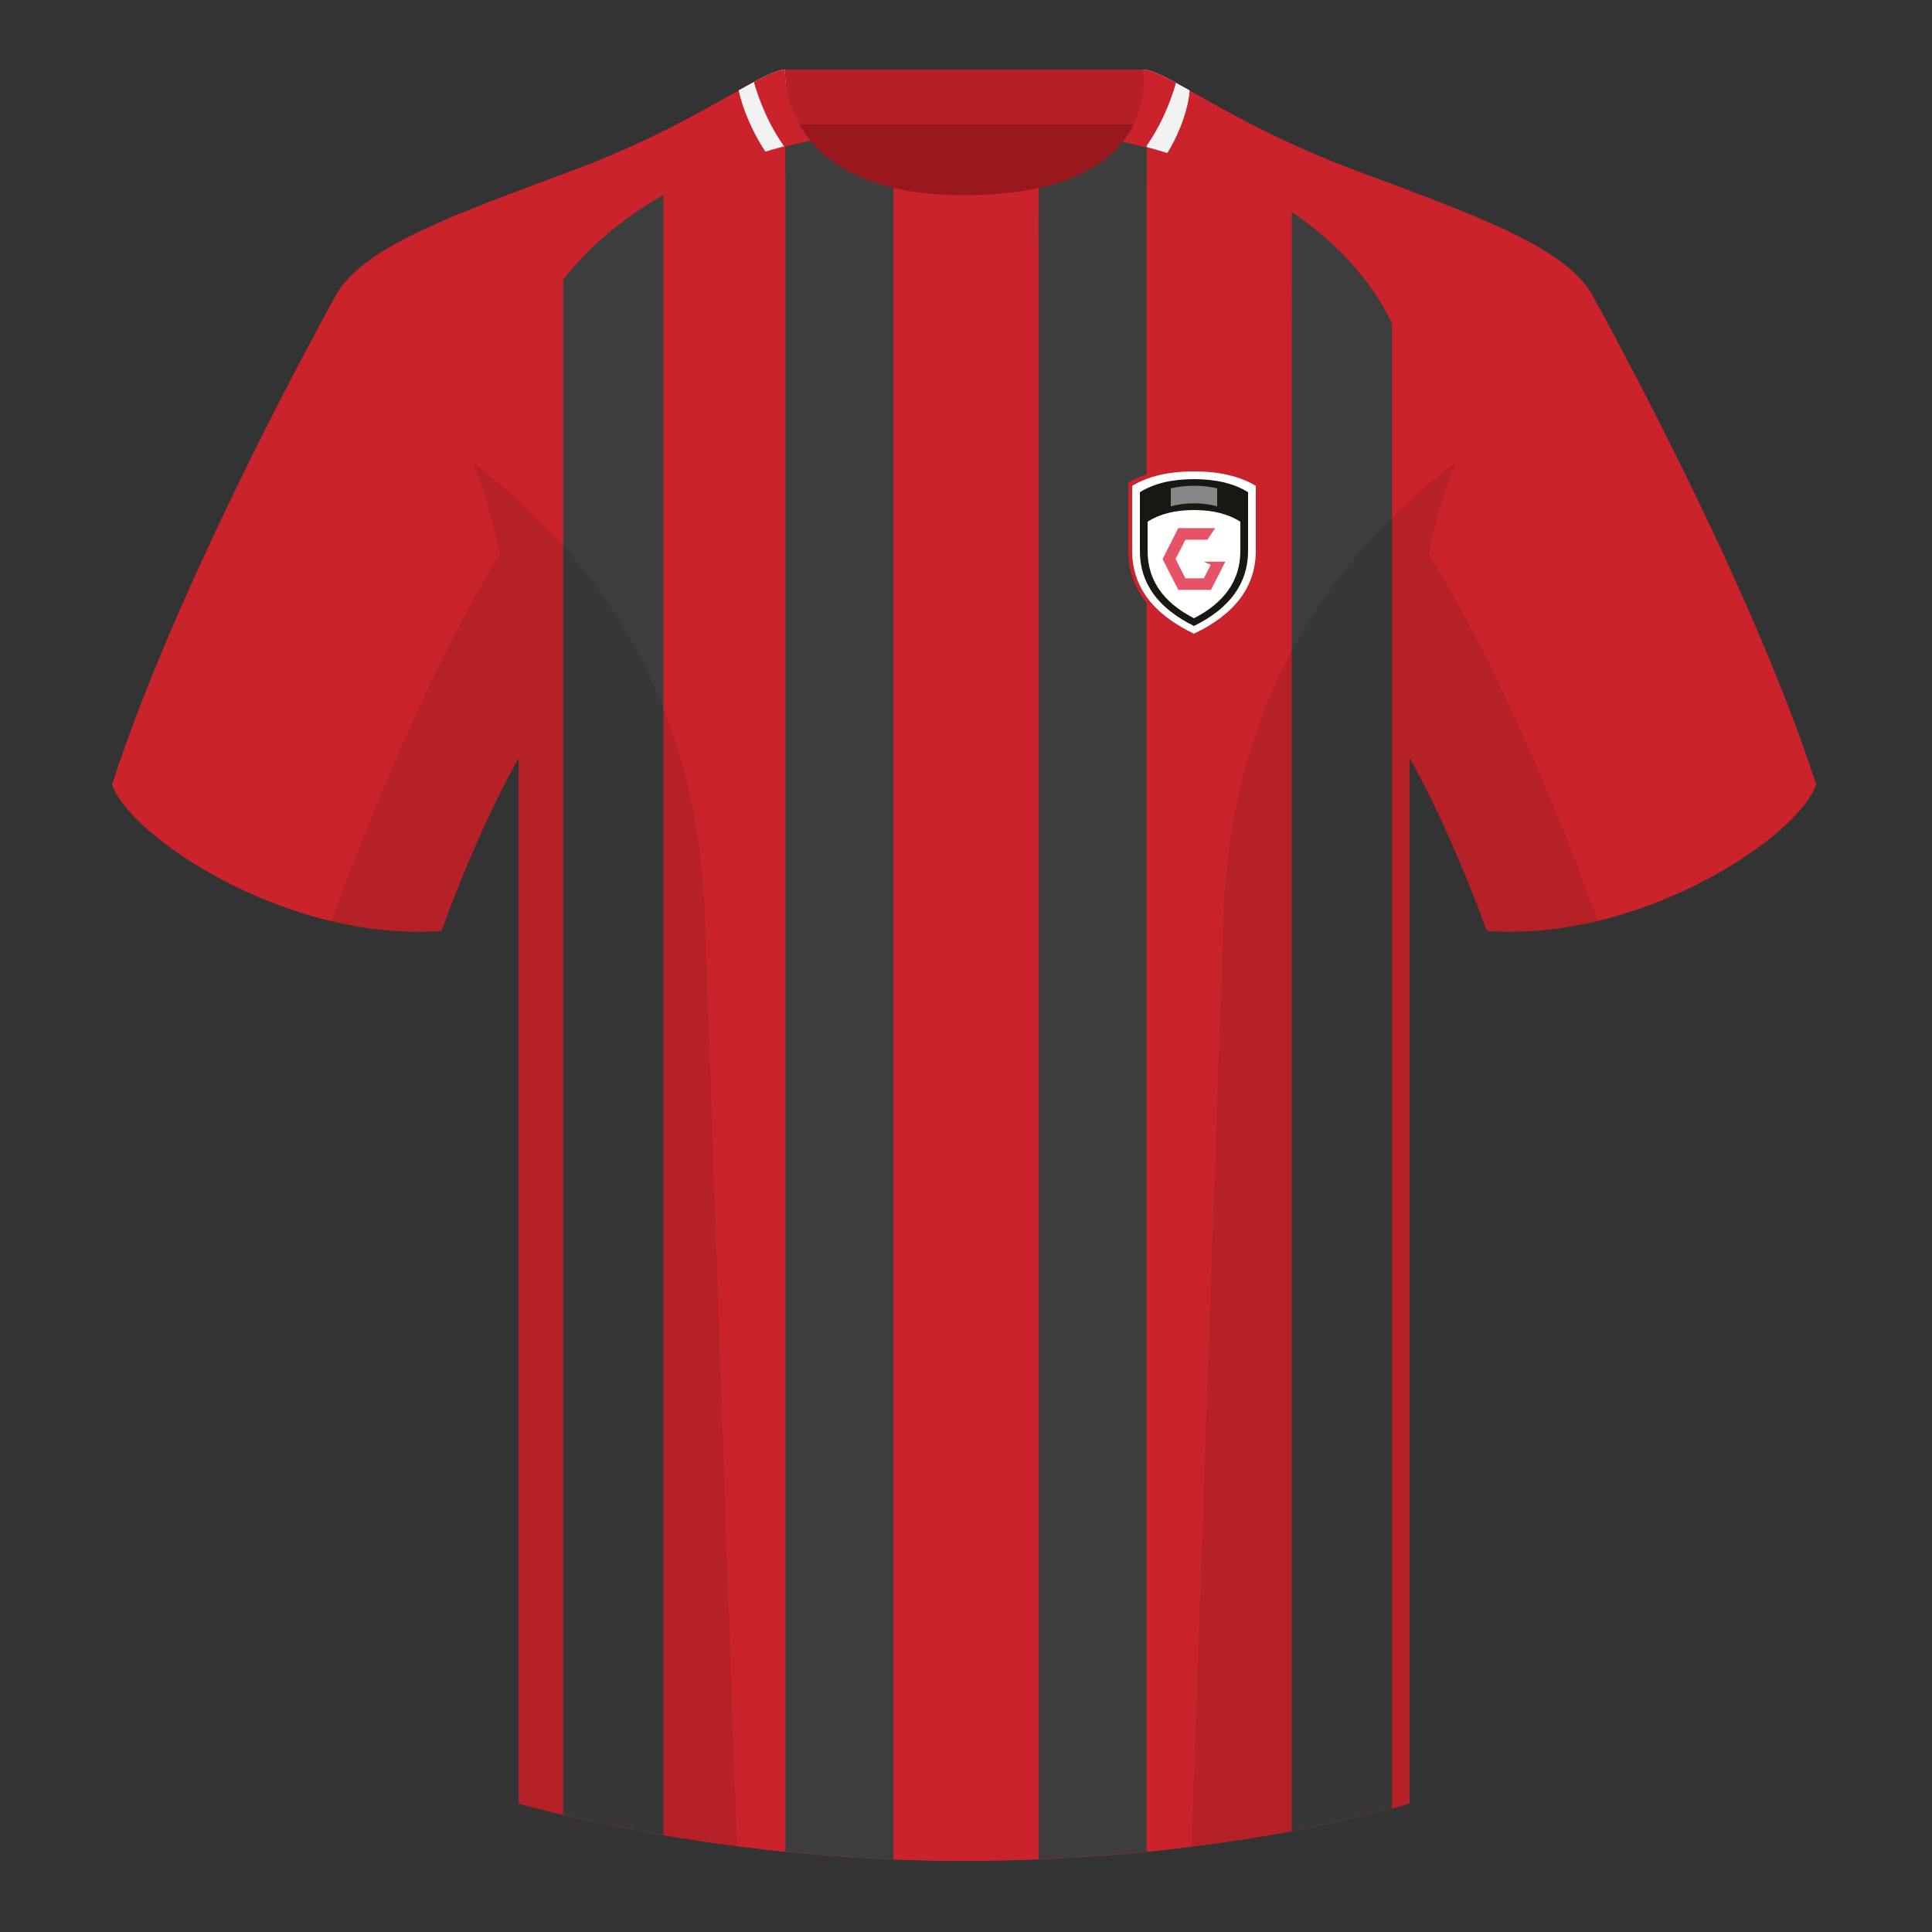 <?xml version="1.0" encoding="UTF-8"?><svg height="500" viewBox="0 0 500 500" width="500" xmlns="http://www.w3.org/2000/svg"><rect x="0" y="0" width="500" height="500" fill="#333333" stroke="none"/><g fill="none" fill-rule="evenodd"><path d="M0 0h500v500H0z"/><path d="M203.006 109.193h93.643V21.898h-93.643z" fill="#99171d"/><path d="M202.867 32.198h93.458v-14.2h-93.458z" fill="#b51f26"/><g fill="#ca232b"><path d="M87.55 75.26s-40.762 72.8-58.547 127.77c4.445 13.375 45.208 40.86 85.232 37.885 13.34-36.4 24.46-52 24.46-52S141.658 93.83 87.55 75.26M411.476 75.26s40.762 72.8 58.547 127.77c-4.445 13.375-45.208 40.86-85.232 37.885-13.34-36.4-24.46-52-24.46-52S357.368 93.83 411.476 75.26"/><path d="M249.514 57.706c-50.082 0-47.798-39.47-48.742-39.14-7.516 2.618-24.133 14.936-52.439 25.495-31.873 11.885-52.626 19.315-60.782 31.2 11.114 8.915 46.694 28.97 46.694 120.345v271.14S183.903 481.6 249.13 481.6c68.929 0 115.648-14.855 115.648-14.855v-271.14c0-91.375 35.58-111.43 46.7-120.345-8.157-11.885-28.91-19.315-60.783-31.2-28.36-10.577-44.982-22.92-52.478-25.511-.927-.318 4.177 39.156-48.703 39.156z"/></g><path d="M307.855 23.372c-5.772-3.24-9.728-5.345-12.008-5.345 0 0 18.435 36.495-46.335 36.495-48.52 0-46.336-36.495-46.336-36.495-2.28 0-6.235 2.105-12.002 5.345 0 0 7.368 40.38 58.402 40.38 51.479 0 58.279-35.895 58.279-40.38z" fill="#f2f2f2"/><path d="M294.87 48.575l-.268-19.187c-3.289 9.371-13.675 21.133-45.09 21.133-28.523 0-39.523-11.228-43.746-20.485l-2.725 15.622c8.495 9.35 22.788 18.093 46.535 18.093 22.709 0 36.723-6.984 45.295-15.176z" fill="#ca232b"/><path d="M293.733 37.26c45.26 11.336 71.506 39.337 71.506 67.982v72.909c-.301 5.5-.46 11.3-.46 17.421v271.14s-46.72 14.855-115.649 14.855c-65.227 0-114.885-14.855-114.885-14.855v-271.14c0-6.261-.167-12.188-.482-17.799v-72.531c0-28.836 26.598-57.02 72.417-68.202 5.595 10.126 17.495 20.632 43.334 20.632 27.082 0 38.955-10.352 44.22-20.411z" fill="#ca232b"/><path d="M231.206 48.58v13.1c-13.016-3.07-21.909-9.268-27.937-15.799V35.37l4.318-1.953c3.778 5.996 10.756 12.149 23.62 15.164zm65.519-13.22v11.302c-5.873 6.294-14.716 12.15-27.937 15.074v-13.11c13.656-2.998 20.549-9.184 23.98-15.212z" fill="#3d3d3d"/><path d="M296.725 38.041v441.161a477.69 477.69 0 0 1-27.937 1.963V55.493c13.909-3.564 21.147-10.975 24.945-18.232 1.007.252 2.004.512 2.992.78zm63.523 45.697v384.281c-4.955 1.353-13.833 3.58-25.942 5.843V54.837c12.098 8.269 20.89 18.223 25.942 28.9zM203.269 479.207V37.78c.962-.255 1.932-.501 2.91-.74 4.058 7.342 11.43 14.885 25.027 18.477V481.2a463.64 463.64 0 0 1-27.937-1.993zm-57.523-9.517V72.4c6.324-8.21 15.05-15.698 25.942-21.937v424.46c-10.748-1.831-19.567-3.726-25.942-5.233z" fill="#3d3d3d"/><path d="M209.734 36.392c-2.281.5-4.517 1.04-6.706 1.62-3.4-4.758-6.046-10.36-7.938-16.804 3.69-1.982 6.365-3.181 8.086-3.181 0 0-.645 9.6 6.558 18.365zm80.827.284c7.061-8.84 5.286-18.65 5.286-18.65 1.785 0 4.597 1.29 8.504 3.406-1.878 6.407-4.509 11.975-7.893 16.705a157.865 157.865 0 0 0-5.897-1.461zM292 142.511v-17.6c4.407-2.607 10.074-3.911 17-3.911s12.593 1.304 17 3.911v17.6c0 9.674-5.667 17.17-17 22.489-11.333-5.32-17-12.817-17-22.489z" fill="#ca232b"/><path d="M293 142.533v-16.8c4.148-2.489 9.481-3.733 16-3.733s11.852 1.244 16 3.733v16.8c0 9.234-5.333 16.39-16 21.467-10.667-5.079-16-12.234-16-21.467z" fill="#fff"/><path d="M295 142.578v-15.2c3.63-2.252 8.296-3.378 14-3.378s10.37 1.126 14 3.378v15.2c0 8.354-4.667 14.828-14 19.422-9.333-4.595-14-11.069-14-19.422z" fill="#161911"/><path d="M297 142.622v-7.6c3.111-2.015 7.111-3.022 12-3.022s8.889 1.007 12 3.022v7.6c0 7.475-4 13.268-12 17.378-8-4.111-12-9.904-12-17.378z" fill="#fff"/><path d="M306.784 149.669l-2.545-4.996 2.545-4.995h5.698l2-3h-9.537l-4.073 7.995 4.073 7.996h8.457l3.726-7.315h-5.646l1.856.793-1.775 3.522z" fill="#e65367" fill-rule="nonzero"/><path d="M303 126.375c2-.445 4-.668 6-.668s4 .223 6 .668v4.644c-2-.51-4-.765-6-.765s-4 .255-6 .765z" fill="#868686"/><path d="M413.584 238.323c-9.287 2.238-19.064 3.316-28.798 2.592-8.197-22.369-15.557-36.883-20.012-44.748v270.577s-21.102 6.71-55.867 11.11l-.544-.059c1.881-54.795 5.722-166.47 8.277-240.705 2.055-59.755 31.084-95.29 60.099-117.44-2.676 6.78-5.072 14.606-7 23.667 7.354 11.852 24.436 42.069 43.831 94.964l.014.042zM190.717 477.795c-34.248-4.401-56.477-11.05-56.477-11.05V196.171c-4.456 7.867-11.813 22.38-20.01 44.743-9.632.716-19.308-.332-28.51-2.523.005-.033.012-.065.02-.097 19.377-52.848 36.305-83.066 43.61-94.944-1.93-9.075-4.328-16.912-7.007-23.701 29.015 22.15 58.044 57.685 60.1 117.44 2.554 74.235 6.395 185.91 8.276 240.705z" fill="#000" fill-opacity=".1"/></g></svg>